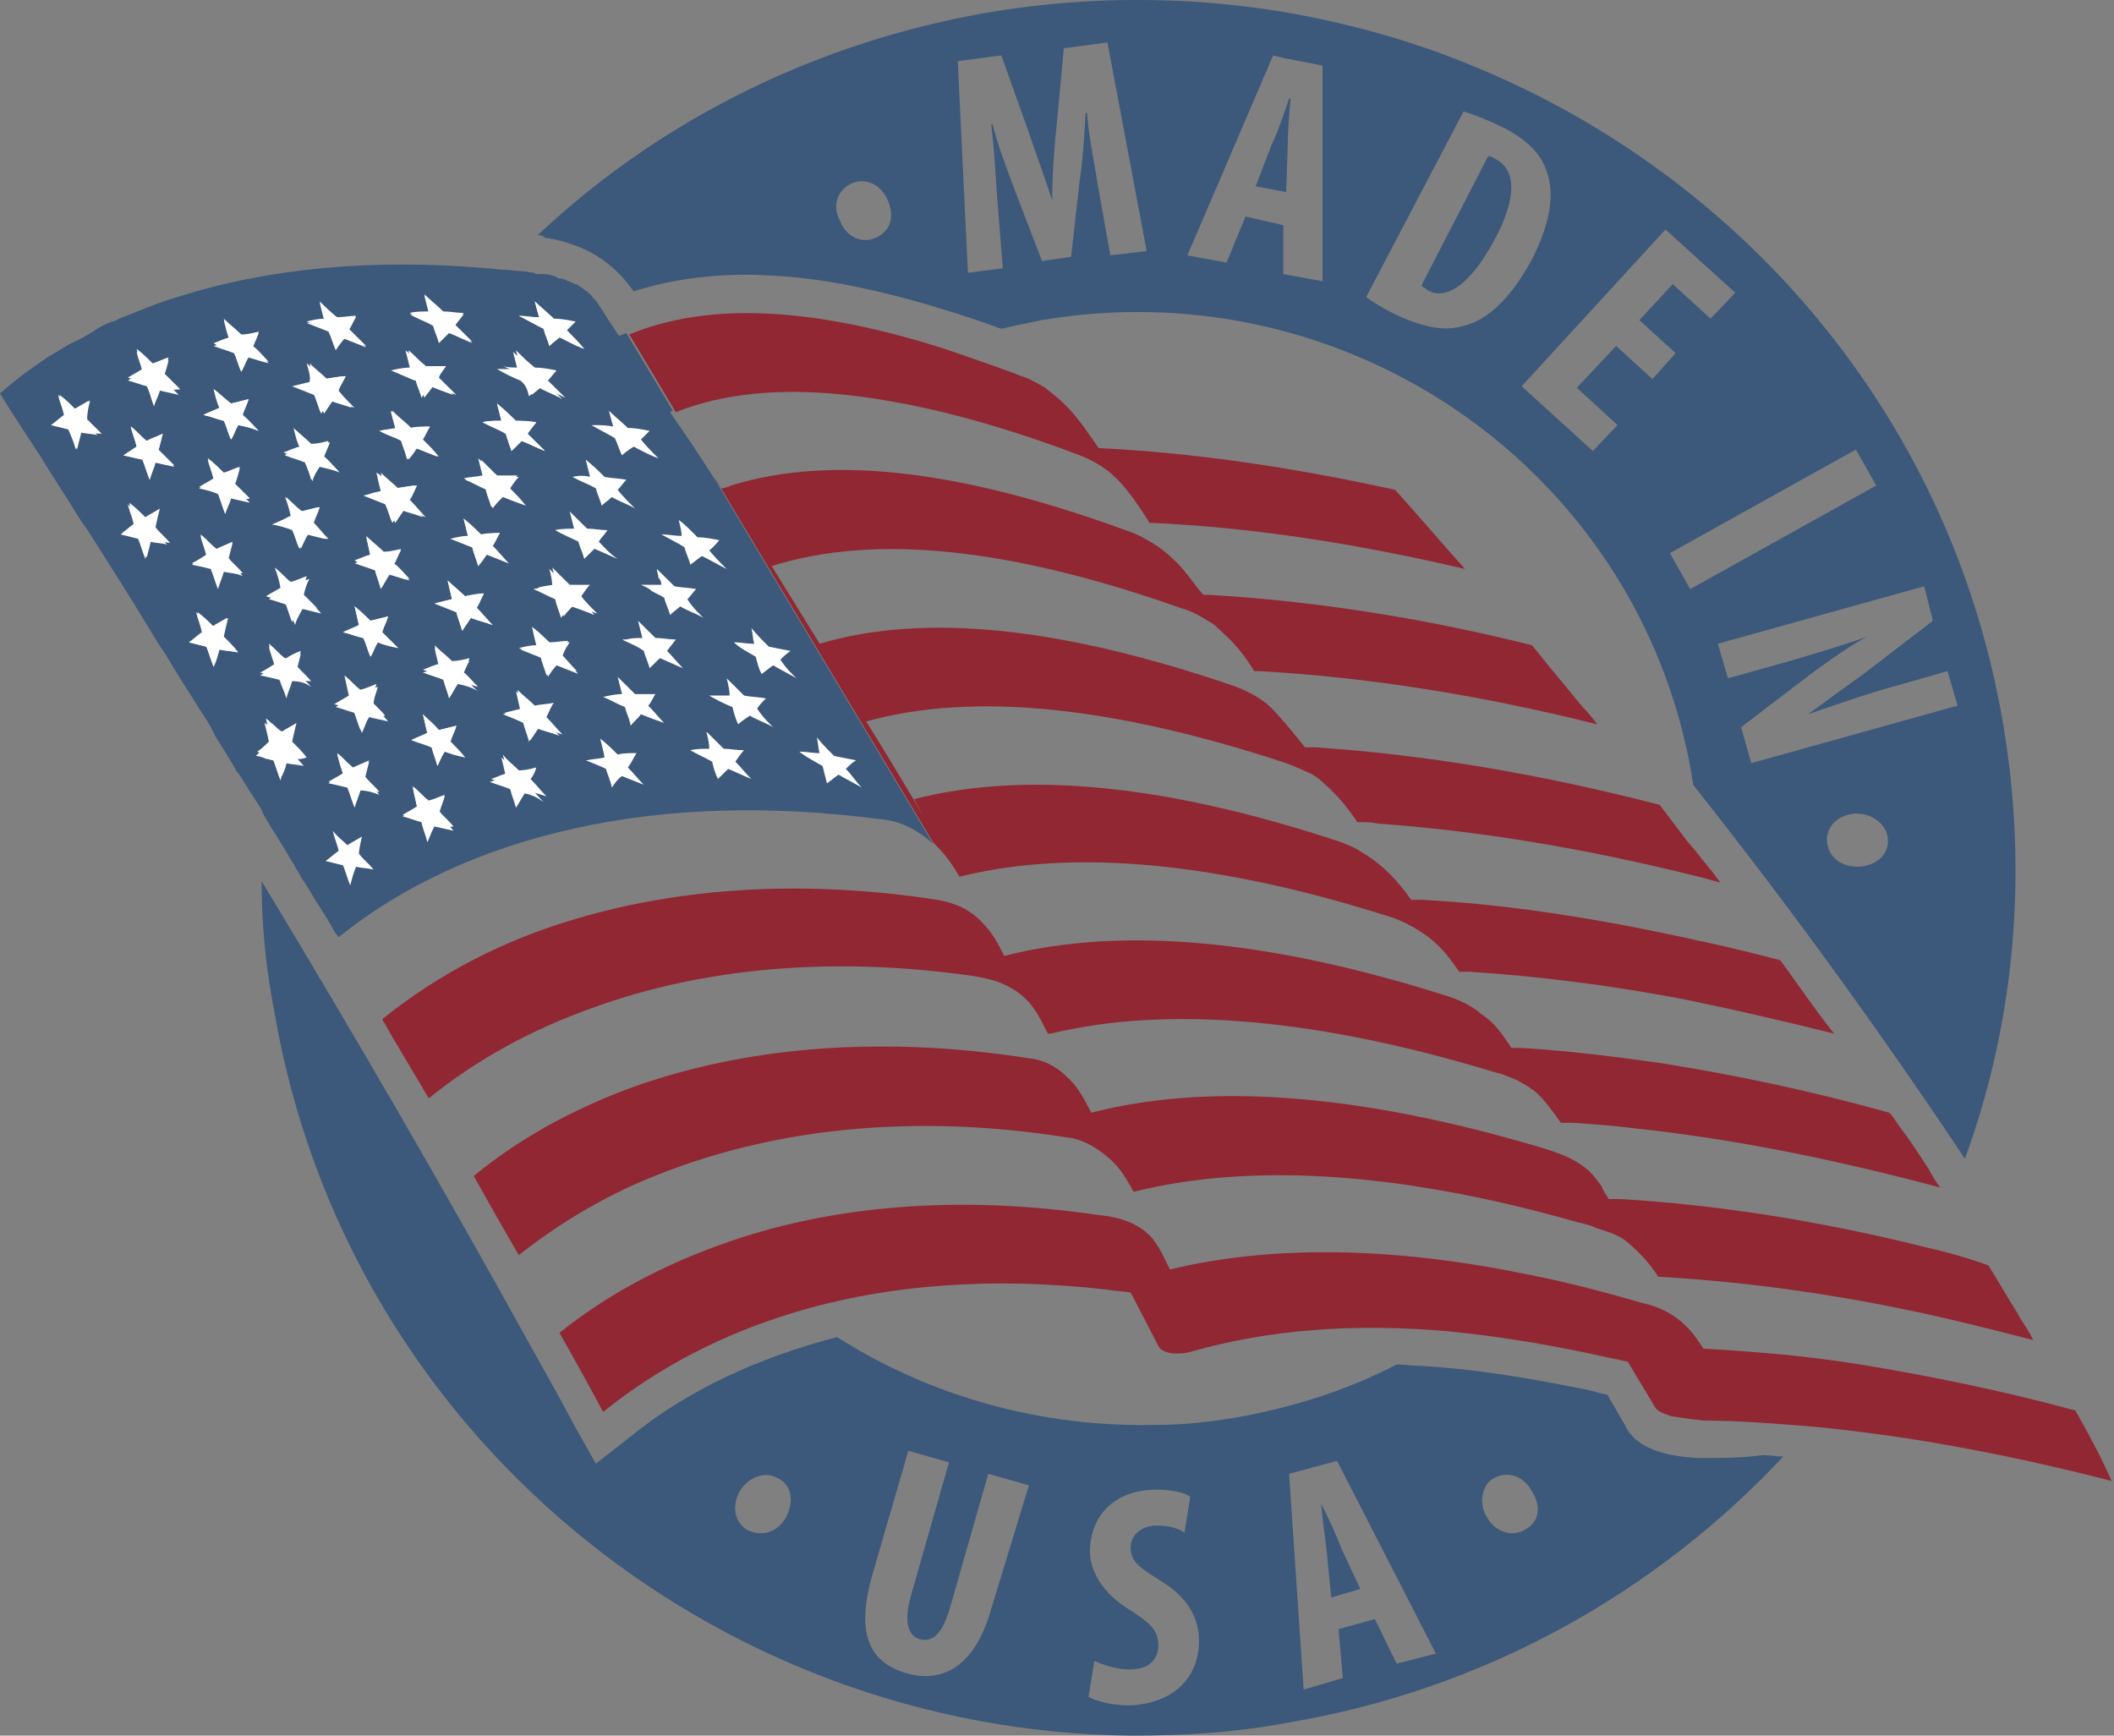 <svg viewBox="0 0 609 500" xmlns="http://www.w3.org/2000/svg" fill-rule="evenodd" clip-rule="evenodd" stroke-linejoin="round" stroke-miterlimit="2"><rect x="0" y="0" width="609" height="500" fill="#808080" stroke="none"/><g fill-rule="nonzero"><path d="M597.866 406.342c-21.352-5.802-41.867-9.946-61.963-13.261-15.491-2.487-30.563-3.73-45.217-4.559-2.093-3.315-4.187-6.216-7.536-8.703-3.35-2.486-6.699-3.73-10.467-4.558-11.304-3.316-22.608-6.217-33.494-8.289-38.518-7.874-73.268-8.288-102.156-1.243-2.094-4.144-3.768-8.703-7.955-11.604s-8.792-3.729-12.979-4.144c-39.774-5.802-77.036-2.901-108.855 8.703-17.166 6.216-32.657 14.505-46.055 25.279 4.187 7.46 8.374 14.919 12.561 22.793 15.909-12.847 34.331-22.378 54.846-28.594 27.214-8.289 58.196-10.361 90.434-6.631 2.093.414 4.605.414 6.698.829l7.955 15.333c.838 2.072 5.024 2.901 9.63 1.658 21.771-6.216 46.473-8.289 74.105-5.802 12.56 1.243 25.958 3.315 39.774 6.216 3.768.829 7.536 1.658 11.723 2.487l7.955 13.261c.418.829 2.093 1.658 4.605 2.487 2.512.414 5.862.828 9.211 1.243 10.048 0 20.096.829 30.563 1.657 27.214 2.487 56.521 7.874 87.084 15.748-2.93-6.63-6.698-13.675-10.467-20.306z" fill="#902732"/><path d="M555.58 359.513c-31.4-7.874-61.126-12.433-88.758-14.09h-3.35c-.837-1.244-1.675-2.487-2.093-3.73-1.675-2.072-2.931-4.144-5.443-5.802-3.349-2.486-7.117-3.73-10.886-4.973-51.078-15.333-95.457-19.478-130.626-10.36-2.093-3.73-3.768-7.46-7.117-10.361-3.35-3.315-7.118-4.973-11.304-5.387-42.705-6.631-82.898-3.316-116.811 9.531-15.909 6.217-30.144 14.091-42.704 24.451 4.186 7.459 8.373 14.919 12.979 22.793 12.56-9.946 26.795-18.234 42.286-24.036 33.494-12.847 72.849-16.577 115.135-9.946 4.187.414 7.536 2.072 11.304 4.973 4.187 3.315 5.862 6.216 8.374 10.775 34.75-8.703 78.292-5.388 127.695 8.702 1.675.415 3.768.829 5.443 1.658 3.768 1.243 7.118 2.072 10.048 4.973 2.931 2.486 5.862 5.802 7.955 9.117 21.771 1.243 45.217 4.144 69.5 9.117 12.56 2.487 25.539 5.802 38.518 9.117 0-.414-.419-.414-.419-.828-1.256-2.487-2.93-4.559-4.186-7.045-2.931-4.559-5.443-9.118-8.374-13.676a156.6 156.6 0 00-17.166-4.973z" fill="#902732"/><path d="M430.816 68.592c5.861-11.189 6.28-19.477 0-22.793-.838-.414-1.256-.828-2.094-.828l-19.259 37.297c.419.415 1.256.829 1.675 1.243 4.605 2.901 11.723 0 19.678-14.919zM380.575 433.279c.418 4.144 1.256 10.36 1.674 14.09l1.256 12.847 8.374-2.486-5.443-11.604c-1.256-3.315-3.768-9.117-5.861-12.847zM370.945 42.484c0-3.73.419-9.946.838-14.09h-.419c-1.256 3.73-3.35 9.946-5.024 13.261l-4.606 12.018 8.792 1.658.419-12.847z" fill="#3c587a"/><path d="M491.523 420.018h-2.512c-7.536-.415-17.584-2.072-20.933-9.532l-5.025-8.703c-2.512-.414-4.605-1.243-7.117-1.657-16.328-3.316-31.819-5.802-46.473-6.631-2.512 0-5.024-.414-7.117-.414-14.235 7.459-30.145 12.432-46.473 15.333-7.536 1.243-15.072 2.072-22.608 2.072-33.494.829-65.314-8.288-92.109-25.279-22.608 5.801-43.123 15.333-59.451 28.594l-10.049 7.874-6.28-11.189c-4.187-7.874-8.373-15.333-12.56-22.793-24.702-44.757-50.66-89.514-77.455-133.856 0 12.846 1.256 25.279 3.768 38.126C100.063 412.973 205.988 498.757 325.728 500c15.073 0 30.145-.829 45.217-3.73 56.94-9.531 106.343-37.712 142.768-76.667-2.093 0-4.187-.414-5.861-.414-5.862.829-11.305.829-16.329.829zm-265.02 16.991c-2.512 4.558-7.118 5.802-11.305 3.729-3.349-2.072-4.605-6.63-2.093-11.189 2.512-4.144 7.536-5.802 10.886-3.73 3.768 1.658 5.024 6.217 2.512 11.19zm59.033 26.522c-4.187 14.919-12.561 21.55-23.865 18.649-12.56-3.315-14.653-13.261-10.467-28.18l10.467-36.054 11.723 3.315-10.885 38.126c-2.512 8.703-.419 12.018 2.512 12.847 3.349.829 6.28-.829 8.792-9.531l10.885-38.127 11.723 3.316-10.885 35.639zm39.774 27.766c-5.024 0-9.63-1.243-11.723-2.486l1.675-10.361c2.512 1.244 6.698 2.487 10.048 2.487 5.861 0 8.373-2.901 8.373-7.045 0-4.559-2.931-6.631-7.955-9.946-8.373-4.973-11.722-11.604-11.722-16.991 0-9.946 6.698-17.82 19.259-17.82 4.186 0 7.954.829 9.629 2.072l-1.675 10.36c-1.674-1.243-4.186-2.072-7.954-2.072-5.025 0-7.537 3.316-7.537 6.216 0 3.73 1.675 5.388 8.374 9.532 8.373 4.973 11.304 11.189 11.304 17.406 0 11.189-7.955 18.234-20.096 18.648zm77.036-12.018l-6.28-12.847-10.467 2.901 1.256 14.09-11.304 3.316-4.187-62.163 13.816-3.73 28.47 55.532-11.304 2.901zm36.843-38.541c-3.349 2.073-8.373.829-10.885-3.729-2.513-4.144-1.257-9.532 2.093-11.19 3.768-2.072 8.373-.828 10.885 3.73 2.931 4.559 2.094 9.117-2.093 11.189z" fill="#3c587a"/><path d="M280.512 281.188c4.605.829 8.373 1.658 12.56 4.559 4.605 3.315 6.28 7.045 8.792 12.018h.837c34.332-8.289 77.874-4.144 128.115 11.189 2.093.414 3.768 1.243 5.861 2.072 1.675.829 3.768 2.072 5.443 3.315 2.93 2.487 5.443 6.217 7.536 9.118h3.349c6.28.414 12.142.828 18.422 1.657 27.214 2.901 56.521 8.703 87.503 16.991-1.256-1.657-2.512-3.729-3.35-5.387-2.512-3.73-5.024-7.874-7.954-11.604-1.256-1.657-2.094-3.315-3.35-4.558-22.19-6.217-43.961-10.775-64.476-14.091-14.235-2.072-28.051-3.729-41.03-4.558h-3.349c-2.512-3.73-4.605-7.045-8.374-9.532-3.349-2.901-7.117-4.558-11.304-5.802-49.822-15.747-92.527-19.892-126.439-11.189-1.675-3.315-3.35-6.63-6.28-9.531-3.768-4.144-8.374-5.802-12.979-6.631-37.681-5.802-72.85-3.73-103.831 5.387-21.353 6.217-40.193 16.163-56.103 29.01 1.256 2.072 2.094 3.729 3.35 5.801 3.349 5.802 6.698 11.19 10.048 16.991 13.816-11.189 29.726-19.892 47.31-26.108 31.819-11.603 69.5-14.919 109.693-9.117z" fill="#902732"/><path d="M157.84 68.592c11.304 2.072 18.84 7.045 24.702 15.334 11.723-3.73 25.12-5.388 39.355-4.559 17.585.829 37.262 5.388 59.452 12.847 2.512.829 4.605 1.658 7.117 2.487 3.768-.829 7.537-1.658 11.723-2.487 88.34-14.919 172.075 43.514 187.148 130.956 0 .829.418 2.072.418 2.901 28.889 36.468 54.847 72.523 78.292 107.748 14.235-38.955 18.422-82.054 10.886-125.983-15.072-87.442-74.524-156.649-151.979-188.559-16.747-7.045-34.331-12.018-52.334-15.334a258.233 258.233 0 00-87.503-.414c-50.66 8.703-95.458 31.496-130.208 64.235.419 0 1.256 0 1.675.414.419.414.837.414 1.256.414zm377.644 181.1c-5.443 0-8.792-2.9-9.211-7.459 0-4.144 2.931-7.46 8.374-7.874 5.024 0 8.792 3.315 9.211 7.045.418 4.559-2.931 7.874-8.374 8.288zm21.352-70.865l-20.515 15.748c-4.186 2.901-10.885 7.874-15.491 11.189 6.281-2.072 16.329-5.802 27.214-8.702l12.979-3.73 2.931 9.946-59.452 16.576-2.931-10.36 20.097-15.333c4.605-3.316 11.304-8.289 16.328-10.775-5.861 2.072-15.072 4.973-26.795 8.288l-13.398 3.73-2.93-9.946 59.451-16.577 2.512 9.946zm-22.189-49.315l5.861 10.36-53.59 29.838-5.862-10.36 53.591-29.838zm-34.75-45.172l-7.118 7.46-10.885-9.946-9.63 10.36 10.467 9.532-6.699 7.459-10.467-9.531-11.304 12.018 11.723 10.775-7.117 7.459-20.515-18.649L479.8 66.106l20.097 18.234zm-78.292-52.216c2.93.829 7.117 2.486 11.304 4.558 6.699 3.316 10.885 7.46 12.56 12.433 2.512 6.63 1.256 14.919-4.187 25.694-5.861 10.774-12.56 17.405-19.677 19.063-5.443 1.657-11.723.414-19.678-3.316-3.349-1.657-6.699-3.729-8.373-4.973l28.051-53.459zm-54.847-16.162l3.35.828 10.885 2.072v62.163l-11.304-2.072v-14.09l-10.885-2.487-5.443 13.261-11.304-2.072 24.701-57.603zm-78.292 0l7.537 21.135c2.512 7.459 5.024 14.09 7.117 20.721 0-6.631.419-13.676 1.256-21.55l2.093-22.379 12.561-1.657 11.304 60.09-10.467 1.243-3.768-21.135c-.837-5.802-2.512-13.261-2.931-19.892h-.419c-.418 6.631-.837 14.09-1.674 19.063l-2.512 22.379-8.374 1.243-7.955-20.721c-1.674-4.558-4.605-12.018-6.28-18.649h-.418c.837 6.631 1.256 14.091 1.674 20.307l1.675 21.135-9.629 1.243h-.419l-2.931-60.919 12.56-1.657zm-43.123 36.883c3.768-1.658 8.373 0 10.467 4.973 2.093 4.973.418 9.117-3.768 10.774-3.768 1.658-8.374-.414-10.048-4.973-2.512-4.558-.419-9.117 3.349-10.774z" fill="#3c587a"/><path d="M512.876 276.629c-7.955-2.072-16.329-4.144-24.283-5.801-28.052-6.217-54.428-10.361-79.13-11.604h-2.931c-3.768-5.387-8.373-10.36-14.234-13.676-1.675-1.243-3.769-2.072-5.862-2.901-49.822-16.576-90.852-20.72-123.09-12.432.837 1.658 1.675 2.901 2.512 4.558-5.443-9.117-10.886-18.234-16.328-26.937 31.4-8.702 72.012-4.144 120.996 12.018 2.094.829 4.187 1.658 5.862 2.487 2.093.829 3.768 2.072 5.443 3.73 3.768 3.315 6.698 7.045 9.211 10.775h.837c1.675 0 3.349 0 5.024.414 28.888 2.072 59.452 7.045 92.527 15.333 2.093.415 4.187 1.244 6.28 1.658-1.256-1.243-2.093-2.901-3.349-4.144-.838-1.243-2.094-2.487-2.931-3.73-1.256-1.658-2.512-2.901-3.768-4.558l-7.536-9.946c-35.169-9.118-68.244-14.505-99.226-16.577h-2.931c-.418-.415-7.536-9.532-10.467-12.018-.837-.829-2.093-1.658-3.349-2.487-2.093-1.243-4.605-2.486-7.117-3.315-48.567-16.577-88.341-21.135-118.904-12.018l-13.816-22.379c30.144-9.531 69.5-4.973 117.647 12.018 2.931.829 5.443 2.073 7.955 3.73 1.675.829 2.931 2.072 4.187 3.316 3.768 3.315 6.699 7.045 9.211 11.189h1.256c30.144 1.657 62.801 6.63 97.551 15.333-1.256-1.657-2.512-3.315-4.187-4.973-2.512-2.901-5.024-6.216-7.536-9.117-2.512-2.901-4.606-5.802-7.118-8.703-33.075-8.288-64.475-12.847-92.945-14.504h-1.675c-2.931-3.316-5.443-7.46-8.792-10.361-1.675-1.657-3.768-3.315-5.862-4.558-2.093-1.244-4.186-2.487-6.698-3.316-47.31-17.405-85.41-22.378-114.717-13.261-.837.414-2.093.829-2.931.829-.418-.829-1.256-1.658-1.674-2.901l62.801 104.847c2.512 2.487 5.024 5.388 7.117 9.118.419.414.419.828.419.828 33.075-8.288 74.942-4.144 124.346 11.604 3.768 1.243 7.536 3.315 10.886 5.802 3.768 2.901 6.28 6.216 8.792 9.946h2.93c19.259 1.243 39.774 3.73 61.546 7.874 14.234 2.901 28.469 6.216 43.542 9.946-5.024-6.217-10.049-13.676-15.491-21.136z" fill="#902732"/><path d="M243.668 113.764c19.678 2.072 42.286 7.874 67.407 17.405 3.349 1.244 7.536 3.73 9.629 5.802 3.35 2.901 7.118 8.288 10.467 13.676h.837c28.052 1.243 58.196 5.802 90.015 13.261-6.698-7.459-13.397-15.333-20.096-22.793-30.144-6.63-59.033-10.775-85.409-12.018-2.931-4.144-5.862-8.703-9.63-12.432-2.093-2.072-3.768-3.316-5.861-4.973-2.094-1.244-4.187-2.487-6.699-3.316-7.536-2.901-15.072-5.387-22.19-7.874-37.681-12.018-67.825-13.675-90.852-4.144l13.397 22.379c13.398-5.388 30.145-7.045 48.985-4.973z" fill="#902732"/><path d="M193.009 118.737c.418 0 .418-.415.837-.415l-13.398-22.378c-.837.414-1.256.414-2.093.829-1.256-1.658-2.093-3.316-3.349-4.973-.419-.829-.838-1.244-1.256-2.072-.419-.415-.419-.829-.838-1.244-.418-.414-.418-.828-.837-1.243-.419-.829-1.256-1.243-1.675-2.072l-.837-.829c-.419-.414-1.256-.829-1.675-1.243-.418-.414-.837-.414-1.256-.829-.418-.414-.837-.414-.837-.414-.419 0-.837-.415-.837-.415-.419 0-.838-.414-1.256-.414-.838-.415-1.675-.829-2.513-.829-.418 0-.418 0-.837-.414-1.256-.415-2.512-.829-3.768-.829h-1.256c-.419 0-1.256 0-1.675-.415-1.256 0-2.093-.414-3.349-.414-1.675 0-3.349-.414-5.024-.414-1.675 0-3.35-.415-5.024-.415-33.075-2.901-63.22 0-89.178 8.288-5.861 1.658-11.304 4.145-16.747 6.217-.837.414-1.256.829-2.093.829-2.093.828-3.768 1.657-5.443 2.9-2.093 1.244-4.187 2.487-6.28 3.316l-6.28 3.73C9.211 105.89 4.187 109.62 0 113.349c3.768 6.217 7.955 12.433 11.723 18.235 3.768 6.216 7.955 12.432 11.723 18.648.418.415.837 1.244 1.256 1.658 7.117 11.189 14.235 22.379 20.933 33.568.419.414.419.829.838 1.243 1.256 1.658 2.093 3.315 3.349 5.388 2.512 4.144 5.024 7.873 7.536 12.018 1.675 2.486 3.35 4.973 4.606 7.874 2.093 3.315 4.186 6.63 6.28 10.36l.419.414c1.674 2.487 3.349 5.388 5.024 7.874.837 1.244 1.674 2.487 2.093 3.73 2.512 4.559 5.443 8.703 7.955 13.261.418.415.418.829.837 1.244 0 0 .419.414.419.828.418.829.837 1.244 1.256 2.073.419.828.837 1.657 1.256 2.072 1.675 2.486 2.931 4.973 4.605 7.459.838 1.243 1.256 2.072 2.094 3.315.418.829 1.256 2.072 1.674 2.901 0 .415.419.415.419.829.419.415.837 1.243 1.256 1.658 18.422-14.919 41.867-25.694 68.663-31.496 26.376-5.802 56.102-6.63 87.502-2.486 5.443.414 10.467 2.901 15.073 7.045l-62.801-104.848c-4.187-6.63-8.374-12.847-12.979-19.477z" fill="#3c587a"/><path d="M23.446 124.539l-1.256 4.973c-.838-2.072-1.675-3.73-2.094-5.802l-5.024-1.243c1.256-.829 2.512-2.073 3.768-2.901-.418-2.072-1.256-3.73-1.674-5.802 1.674 1.243 2.93 2.486 4.605 4.144 1.256-.829 2.512-1.658 4.187-2.487-.419 1.658-.838 3.316-.838 5.388l4.187 4.144c-2.093 0-3.768-.414-5.861-.414z" fill="#fff"/><path d="M190.915 165.151l3.768 3.73c2.094.415 4.187.415 6.281.829-.838.829-1.675 2.072-2.513 2.901 1.675 1.658 3.35 3.315 4.606 5.387-2.093-1.243-4.606-2.072-6.699-3.315-.837.829-2.093 1.658-2.931 2.487-.418-1.658-1.256-3.316-1.674-4.973-1.256-.829-2.512-1.244-3.768-2.073-.838-.414-2.094-.828-2.931-1.657h5.861c0-.829-.418-1.658-.418-2.487 0-.829-.419-1.657-.419-2.486 0 .829.419 1.243.837 1.657zM176.262 122.881c-.419-1.658-.838-3.315-1.256-4.559 1.674 1.658 3.768 3.316 5.442 4.973 2.094.415 4.187.829 6.281.829l-2.512 2.487c1.674 1.657 3.349 3.315 5.024 5.387-2.512-1.243-4.606-2.486-7.118-3.315-1.256.829-2.093 1.657-3.349 2.486-.419-1.657-1.256-3.315-1.675-4.973-2.512-1.243-4.605-2.486-6.699-3.729 2.094 0 4.187 0 5.862.414zM174.587 137.386c2.093 0 4.187.414 6.28.828-.837.829-1.675 2.072-2.512 2.901 1.675 1.658 3.35 3.316 5.024 5.388-2.093-1.244-4.605-2.072-6.699-3.316-.837.829-2.093 1.658-2.93 2.487-.419-1.658-1.256-3.315-1.675-4.973-2.093-1.243-4.605-2.487-6.699-3.315h5.862l-1.256-4.973c1.256 1.657 2.93 3.315 4.605 4.973z" fill="#3c587a"/><path d="M158.259 163.908l5.024 4.973h5.861c-.837 1.243-1.674 2.487-2.512 3.316 1.675 1.657 3.35 3.315 4.606 4.973-2.094-.829-4.187-1.658-6.699-2.487-.837 1.243-2.093 2.072-2.931 3.315-.419-1.657-1.256-3.315-1.675-5.387-2.093-.829-4.186-2.072-6.28-2.901 1.675-.414 3.768-.414 5.443-.829 0-1.657-.419-3.315-.837-4.973z" fill="#fff"/><path d="M170.4 158.106l-2.93 2.901c-.419-1.657-1.256-3.315-1.675-4.973-2.093-1.243-4.187-2.072-6.699-3.315 1.675 0 3.768-.414 5.443-.414l-1.256-4.973 5.024 4.973c2.093 0 3.768 0 5.861.414-.837 1.243-1.674 2.072-2.512 3.315 1.675 1.658 3.35 3.316 4.606 4.973-1.256-.829-3.35-1.657-5.862-2.901z" fill="#3c587a"/><path d="M155.328 91.385c-.419-1.657-.837-2.901-1.256-4.558 1.675 1.657 3.768 3.315 5.443 4.973 2.093.414 4.187.829 6.28.829l-2.512 2.486c1.675 1.658 3.349 3.315 5.024 5.387-2.512-1.243-4.605-2.486-7.118-3.315-1.256.829-2.093 1.658-2.93 2.487-.419-1.658-1.256-3.316-1.675-4.973-2.512-1.244-4.605-2.487-7.117-3.73 2.093.414 3.768.414 5.861.414zM149.885 105.89l-1.256-4.973c1.675 1.658 3.35 3.315 5.443 4.973 2.093 0 4.187.414 6.28.829-.837.829-1.675 2.072-2.512 2.901l5.024 4.973c-2.512-1.244-4.605-2.072-6.699-3.316-.837.829-2.093 1.658-2.93 2.487-.419-1.658-1.256-3.316-1.675-4.973-2.093-1.243-4.605-2.487-6.699-3.316 1.256.415 2.931.415 5.024.415zM144.443 121.223l-1.256-4.973c1.674 1.658 3.349 3.316 5.442 4.973 2.094 0 3.768 0 5.862.415-.838.829-1.675 2.072-2.512 3.315l5.024 4.973c-2.094-.829-4.606-2.072-6.699-2.901l-2.931 2.901c-.418-1.658-1.256-3.315-1.674-4.973-2.094-1.243-4.606-2.072-6.699-3.315 1.674-.415 3.349-.415 5.443-.415zM143.187 136.971h5.861c-.837 1.243-1.675 2.072-2.512 3.315 1.675 1.658 3.349 3.316 4.605 4.973-2.093-.828-4.186-1.657-6.698-2.486-.838 1.243-1.675 2.072-2.931 3.315-.419-1.657-1.256-3.315-1.675-5.387-2.093-.829-4.187-2.072-6.28-2.901 1.675-.414 3.349-.414 5.443-.829l-1.256-4.973c2.093 2.072 3.768 3.73 5.443 4.973zM128.952 167.224c1.674 1.657 3.349 2.9 5.024 4.558 1.674-.414 3.768-.414 5.442-.829-.837 1.244-1.256 2.487-2.093 4.144 1.675 1.658 2.931 3.316 4.605 4.973-2.093-.828-4.186-1.243-6.28-2.072l-2.512 3.73c-.418-1.658-1.256-3.73-1.674-5.387l-6.28-2.487 5.024-1.243c-.419-1.658-.838-3.315-1.256-5.387zM140.256 159.764c-.838 1.243-1.675 2.487-2.512 3.315-.419-1.657-1.256-3.315-1.675-5.387l-6.28-2.487c1.675-.414 3.349-.828 5.024-.828l-1.256-4.973c1.675 1.657 3.349 3.315 5.024 4.558 1.675 0 3.768-.414 5.443-.414-.837 1.243-1.256 2.486-2.094 3.73 1.675 1.657 2.931 3.315 4.606 4.973l-6.28-2.487zM122.253 85.169c1.675 1.658 3.768 3.315 5.443 4.973 2.093 0 3.768 0 5.861.414-.837 1.244-1.675 2.073-2.512 3.316l5.024 4.973c-2.093-.829-4.605-2.072-6.699-2.901l-2.93 2.901c-.419-1.658-1.256-3.316-1.675-4.973-2.094-1.243-4.606-2.072-6.699-3.316 1.675 0 3.768-.414 5.443-.414l-1.256-4.973zM118.903 105.89l-1.256-4.973c1.675 1.243 2.931 2.901 4.606 4.144l.418.414h5.862c-.837 1.244-1.675 2.073-2.093 3.316l5.024 4.973c-2.094-.829-4.187-1.658-6.699-2.487-.837 1.244-1.675 2.072-2.512 3.316-.419-1.658-1.256-3.316-1.675-4.973-.419 0-.419 0-.837-.415-2.094-.829-3.768-1.657-5.862-2.486 1.256-.415 2.931-.415 5.024-.829zM109.693 124.124c1.674-.414 2.93-.414 4.605-.829-.419-1.657-.837-3.315-1.256-4.558v-.415l.419.415c1.674 1.657 3.349 2.901 5.024 4.558 1.674 0 3.768-.414 5.443-.414-.838 1.243-1.257 2.486-2.094 3.73 1.675 1.657 3.35 3.315 4.606 4.973l-6.281-2.487c-.837 1.243-1.674 2.487-2.512 3.316-.418-1.658-1.256-3.316-1.674-5.388-2.512-1.243-4.606-1.658-6.28-2.901h-.419.419zM113.879 140.701c1.675-.415 3.768-.415 5.443-.829-.837 1.243-1.256 2.487-2.093 4.144 1.674 1.658 2.93 3.316 4.605 4.973-2.093-.829-4.187-1.243-6.28-2.072l-2.512 3.73c-.837-1.658-1.256-3.73-2.093-5.388l-6.28-2.486 5.024-1.243c-.419-1.658-.838-3.316-1.256-5.388 2.093 1.244 3.768 2.901 5.442 4.559zM105.506 154.791c1.675 1.658 3.349 2.901 5.024 4.559 1.675-.415 3.349-.829 5.024-.829-.837 1.243-1.256 2.901-2.093 4.144 1.674 1.658 2.93 3.315 4.605 4.559-2.093-.415-4.187-1.244-5.861-1.658-.838 1.243-1.675 2.901-2.512 4.144-.419-1.658-1.256-3.73-1.675-5.387-2.093-.829-3.768-1.244-5.862-2.072 1.675-.415 3.35-1.244 4.606-1.658-.419-2.072-.837-4.144-1.256-5.802zM92.108 86.827c1.675 1.657 3.35 3.315 5.024 4.558 1.675 0 3.768-.414 5.443-.414-.837 1.243-1.256 2.486-2.093 3.73l5.024 4.973-6.28-2.487c-.838 1.243-1.675 2.487-2.512 3.315-.838-1.657-1.256-3.315-2.094-5.387l-6.28-2.486c1.675-.415 3.35-.829 5.024-.829l-1.256-4.973zM88.34 104.647c1.675 1.657 3.35 2.901 5.024 4.558 1.675-.414 3.768-.414 5.443-.829-.837 1.244-1.256 2.487-2.093 4.145 1.674 1.657 3.349 3.315 4.605 4.973-2.093-.829-4.187-1.244-6.28-2.073l-2.512 3.73c-.837-1.657-1.256-3.73-2.093-5.387l-6.281-2.487 5.025-1.243c.418-1.658-.419-3.73-.838-5.387zM86.666 129.097c-.419-1.657-.838-3.73-1.675-5.387 1.675 1.657 3.349 2.901 5.024 4.558 1.675-.414 3.349-.828 5.024-.828-.419 1.243-1.256 2.9-1.675 4.144 1.675 1.657 2.931 3.315 4.606 4.558-2.094-.829-4.187-1.243-5.862-1.657-.837 1.243-1.674 2.486-2.093 4.144-.837-1.658-1.256-3.73-2.093-5.388-2.094-.828-3.769-1.243-5.862-2.072 1.256-1.243 2.931-1.657 4.606-2.072zM83.735 148.575c-.419-1.658-.838-3.73-1.675-5.388 1.675 1.244 3.349 2.901 4.606 4.145l5.024-1.244c-.419 1.658-1.256 2.901-1.675 4.559 1.256 1.243 2.512 2.901 3.768 4.144l.419.414h-.838l-5.024-1.243c-.837 1.243-1.256 2.901-2.093 4.144-.838-1.657-1.256-3.729-2.094-5.387-2.093-.829-3.768-1.243-5.861-1.658 2.512-.829 3.768-1.657 5.443-2.486zM64.476 92.214c1.674 1.658 3.349 2.901 5.024 4.559 1.675-.415 3.349-.829 5.024-.829-.419 1.243-1.256 2.901-1.675 4.144 1.675 1.658 2.931 3.315 4.606 4.559-2.094-.415-4.187-1.244-5.862-1.658-.837 1.243-1.256 2.901-2.093 4.144-.837-1.658-1.256-3.73-2.093-5.387-2.094-.829-3.769-1.244-5.862-2.072 1.675-.415 2.931-1.244 4.605-1.658-.837-2.072-1.256-4.144-1.674-5.802zM43.542 155.62l-1.256 4.973c-.837-2.072-1.256-3.73-2.093-5.802l-5.024-1.243c1.256-.829 2.512-2.072 3.768-2.901-.419-2.072-1.256-3.73-1.675-5.802 1.675 1.243 2.931 2.487 4.605 4.144 1.256-.829 2.931-1.657 4.187-2.486-.419 1.657-.837 3.315-1.256 5.387 1.256 1.658 2.931 2.901 4.187 4.559-1.675-.415-3.768-.415-5.443-.829zM44.798 133.241c-.419 1.658-1.256 3.316-1.675 4.973-.837-2.072-1.256-3.729-2.093-5.801-1.675-.415-3.349-.829-5.443-1.244l3.768-2.486c-.418-2.072-1.256-3.73-1.674-5.802 1.674 1.243 2.93 2.901 4.605 4.144 1.256-.829 2.931-1.243 4.605-2.072l-1.256 4.973 4.606 4.559c-2.093-.415-3.768-.829-5.443-1.244zM46.054 111.692c-.419 1.657-1.256 2.901-1.675 4.558-.837-2.072-1.256-3.729-2.093-5.802-1.675-.414-3.768-1.243-5.443-1.657 1.256-.829 2.931-1.658 4.187-2.487-.419-2.072-1.256-3.729-1.675-5.802 1.675 1.244 3.35 2.901 4.606 4.145 1.674-.415 2.93-1.244 4.605-1.658-.418 1.658-.837 3.315-1.256 4.559l4.606 4.558c-2.094.415-3.768 0-5.862-.414zM63.22 187.116c-.419 1.657-.838 3.315-1.675 4.973-.837-2.073-1.256-3.73-2.093-5.802l-5.024-1.244c1.256-.828 2.512-2.072 3.768-2.9-.419-1.658-.838-3.73-1.256-5.802 1.674 1.243 2.93 2.486 4.605 4.144 1.256-.829 2.931-1.658 4.187-2.487-.419 1.658-.838 3.316-1.256 5.388 1.256 1.243 2.931 2.901 4.187 4.558-1.675-.414-3.35-.414-5.443-.828zM64.476 164.737c-.419 1.658-1.256 3.315-1.675 4.973-.837-2.072-1.256-3.73-2.093-5.802-1.675-.414-3.35-.829-5.443-1.243 1.256-.829 2.512-1.658 4.187-2.487-.419-2.072-1.256-3.729-1.675-5.801 1.675 1.243 2.931 2.901 4.605 4.144 1.675-.829 2.931-1.243 4.606-2.072l-1.256 4.973c1.256 1.657 2.931 2.901 4.187 4.558-1.675-.829-3.35-.829-5.443-1.243zM66.569 143.187c-.419 1.658-1.256 2.901-1.675 4.559-.837-2.072-1.256-3.73-2.093-5.802-1.675-.414-3.768-1.243-5.443-1.658 1.256-.828 2.931-1.657 4.187-2.486-.419-2.072-1.256-3.73-1.675-5.802 1.675 1.243 3.35 2.901 4.606 4.144 1.674-.414 2.931-1.243 4.605-1.657-.418 1.657-.837 3.315-1.674 4.558l4.605 4.559c-1.675.414-3.768 0-5.443-.415zM68.663 122.467c-.838 1.243-1.256 2.9-2.094 4.144-.837-1.658-1.256-3.73-2.093-5.388-2.094-.829-3.768-1.243-5.862-1.657 1.256-.829 2.931-1.244 4.606-2.072-.419-1.658-1.256-3.73-1.675-5.388 1.675 1.243 3.349 2.901 5.024 4.144l5.024-1.243c-.418 1.658-1.256 2.901-1.674 4.559l4.605 4.558c-2.093-.829-3.768-1.243-5.861-1.657zM82.897 218.611c-.418 1.658-.837 3.316-1.674 4.973-.838-2.072-1.256-3.73-2.094-5.802-.837 0-1.256-.414-2.093-.414-.837-.414-2.093-.414-2.931-.829 1.256-.829 2.094-1.658 3.35-2.901 0 0 .418 0 .418-.414v-.829c-.418-1.658-.837-3.315-1.256-5.387.838.414 1.256 1.243 2.094 1.657.837.829 1.674 1.658 2.512 2.072 1.256-.829 2.93-1.657 4.186-2.486-.418 1.657-.837 3.315-1.256 5.387 1.256 1.243 2.931 2.901 4.187 4.559-2.093.829-3.768.414-5.443.414zM84.153 196.233c-.418 1.657-1.256 3.315-1.674 4.973-.419-1.658-1.256-3.316-1.675-4.559 0-.414-.419-.829-.419-.829-1.674-.414-3.349-.829-5.442-1.243 1.256-.829 2.512-1.658 4.186-2.486-.418-2.073-1.256-3.73-1.674-5.802 1.674 1.243 2.93 2.901 4.605 4.144h.419c1.256-.829 2.93-1.243 4.187-2.072l-1.257 4.973c1.257 1.657 2.931 2.901 4.187 4.558-1.674-1.243-3.349-1.657-5.443-1.657zM86.666 174.683h-.419c-.838 1.658-1.256 2.901-2.094 4.559-.837-2.072-1.256-3.73-2.093-5.802-1.675-.415-3.768-1.243-5.443-1.658 1.256-.829 2.931-1.658 4.187-2.486-.419-2.072-.837-3.73-1.675-5.802 1.675 1.243 2.931 2.901 4.606 4.144 1.674-.414 3.349-1.243 4.605-1.658-.418 1.658-.837 3.316-1.674 4.559 0 0 0 .414.418.414l4.187 4.144c-.837.415-2.931 0-4.605-.414z" fill="#fff"/><path d="M101.738 250.107c-.419 1.658-1.256 3.315-1.675 5.387-.837-2.072-1.256-3.729-2.093-5.802l-5.024-1.243c1.256-.829 2.512-2.072 3.768-2.901-.419-2.072-1.256-3.729-1.675-5.802 1.256 1.244 2.931 2.487 4.187 4.145 1.256-.829 2.93-1.658 4.186-2.487-.418 1.658-.837 3.315-1.256 5.388 1.256 1.657 2.931 2.9 4.187 4.558-.837-.829-2.931-1.243-4.605-1.243z" fill="#3c587a"/><path d="M103.831 227.728c-.419 1.658-1.256 3.316-1.675 4.973-.837-2.072-1.256-3.729-2.093-5.801-1.675-.415-3.349-.829-5.443-1.244 1.256-.829 2.512-1.657 4.187-2.486-.419-2.072-.837-3.73-1.675-5.802 1.675 1.243 2.931 2.901 4.606 4.144 1.674-.829 2.931-1.243 4.605-2.072l-1.256 4.973c1.256 1.658 2.931 2.901 4.187 4.559-2.093-.829-3.768-1.244-5.443-1.244zM105.925 205.764c-.838 1.658-1.256 2.901-2.094 4.559-.837-2.072-1.256-3.73-2.093-5.802-1.675-.414-3.768-1.243-5.443-1.658 1.256-.828 2.931-1.657 4.187-2.486-.419-2.072-.838-3.73-1.256-5.802 1.674 1.243 2.93 2.901 4.605 4.144 1.675-.414 3.35-1.243 4.606-1.657-.419 1.657-1.256 3.315-1.675 4.558 1.256 1.658 2.931 2.901 4.187 4.559-1.256.414-3.35 0-5.024-.415zM108.855 185.043c-.837 1.244-1.256 2.901-2.093 4.145-.837-1.658-1.256-3.73-2.093-5.388-2.094-.414-3.769-1.243-5.862-1.657 1.675-.829 2.931-1.244 4.605-2.073-.418-1.657-.837-3.729-1.256-5.387 1.675 1.243 3.35 2.901 4.606 4.144l5.024-1.243c-.419 1.658-1.256 2.901-1.675 4.559l4.606 4.558c-2.094-.414-4.187-.829-5.862-1.658zM125.184 237.674c-.838 1.658-1.256 2.901-2.094 4.559-.419-2.072-1.256-3.73-1.675-5.802-1.674-.414-3.768-1.243-5.442-1.658 1.256-.828 2.93-1.657 4.186-2.486-.418-2.072-.837-3.73-1.256-5.802 1.675 1.243 2.931 2.901 4.606 4.144 1.675-.414 3.349-1.243 4.605-1.657-.418 1.657-1.256 3.315-1.674 4.558 1.256 1.658 2.93 2.901 4.186 4.559-1.674.414-3.768 0-5.442-.415zM128.114 216.539c-.837 1.243-1.674 2.901-2.093 4.144-.419-1.657-1.256-3.729-1.675-5.387-2.093-.829-3.768-1.243-5.861-2.072 1.674-.829 2.93-1.243 4.605-2.072-.419-1.658-.837-3.73-1.256-5.388 1.675 1.658 3.35 2.901 4.606 4.559l5.024-1.243c-.419 1.657-1.256 2.901-1.675 4.558 1.256 1.658 2.931 3.316 4.187 4.559-2.094-.415-3.768-.829-5.862-1.658zM131.882 197.062c-.837 1.243-1.674 2.9-2.512 4.144-.418-1.658-1.256-3.73-1.674-5.388-2.094-.829-3.768-1.243-5.862-2.072 1.675-.414 3.35-1.243 4.606-1.657-.419-1.658-.838-3.73-1.256-5.388 1.674 1.658 3.349 2.901 5.024 4.559 1.674-.415 3.349-.829 5.024-.829-.838 1.243-1.256 2.901-2.094 4.144 1.675 1.658 2.931 3.315 4.606 4.559-2.094-1.244-3.768-1.658-5.862-2.072zM151.141 228.557c-.837 1.243-1.674 2.901-2.512 4.144-.418-1.657-1.256-3.729-1.674-5.387-2.094-.829-3.768-1.243-5.862-2.072 1.675-.415 3.35-1.243 4.606-1.658-.419-1.657-.838-3.73-1.256-5.387 1.674 1.657 3.349 2.901 4.605 4.558 1.675-.414 3.349-.828 5.024-.828-.837 1.243-1.256 2.9-2.093 4.144 1.674 1.657 2.93 3.315 4.605 4.973-1.675-1.244-3.349-2.072-5.443-2.487zM155.328 209.494l-2.512 3.73c-.419-1.658-1.256-3.73-1.675-5.388-2.093-.828-4.186-1.657-5.861-2.486l5.024-1.243c-.419-1.658-.837-3.316-1.256-5.388 1.675 1.658 3.349 2.901 5.024 4.559 1.675-.415 3.768-.415 5.443-.829-.838 1.243-1.256 2.486-2.094 4.144 1.675 1.658 2.931 3.315 4.606 4.973-2.512-.829-4.606-1.243-6.699-2.072zM159.933 191.26c-.837 1.243-1.674 2.486-2.512 3.315-.418-1.658-1.256-3.315-1.674-5.387l-6.28-2.487c1.674-.414 3.349-.829 5.024-.829-.419-1.657-.838-3.315-1.256-5.387 1.674 1.658 3.349 3.315 5.024 4.558 1.674 0 3.768-.414 5.443-.414-.838 1.243-1.675 2.487-2.094 3.73 1.675 1.657 2.931 3.315 4.606 4.973-2.094-.415-4.187-1.243-6.281-2.072z" fill="#fff"/><path d="M179.192 223.17c-.837 1.243-1.674 2.486-2.93 3.315-.419-1.658-1.256-3.73-1.675-5.387-2.093-.829-4.187-1.658-5.861-2.487h.418c1.675-.414 3.35-.829 5.024-.829-.418-1.657-.837-3.315-1.256-5.387 1.675 1.658 3.35 3.315 5.024 4.559 1.675 0 3.769-.415 5.443-.415-.837 1.243-1.674 2.487-2.093 3.73 1.675 1.658 2.931 3.315 4.605 4.973-2.093-.829-4.186-1.243-6.699-2.072zM184.635 205.764c-.837 1.244-2.093 2.072-2.93 3.316-.419-1.658-1.257-3.316-1.675-5.388-2.094-.829-4.187-2.072-6.28-2.901 1.674-.414 3.768-.414 5.442-.829l-1.256-4.973 5.025 4.973h5.861c-.837 1.244-1.675 2.073-2.512 3.316 1.675 1.657 2.931 3.315 4.605 4.973-2.093-.415-4.186-1.658-6.28-2.487zM190.497 189.602l-2.931 2.901c-.419-1.658-1.256-3.315-1.675-4.973-1.674-.829-3.768-1.658-5.443-2.901-.418 0-.418-.414-.837-.414h1.256c1.256 0 2.931 0 4.606-.415l-1.256-4.973 5.024 4.973c2.093 0 3.768 0 5.861.415-.837.828-1.675 2.072-2.512 3.315 1.675 1.658 3.349 3.315 4.605 4.973-2.512-.829-4.605-1.658-6.698-2.901zM209.756 221.098l-2.931 2.901c-.419-1.658-.837-3.316-1.675-4.973-2.093-1.244-4.186-2.072-6.28-3.316 1.675 0 3.768-.414 5.443-.414-.419-1.658-.837-3.315-.837-4.973l5.024 4.973c2.093 0 3.768 0 5.861.414-.837 1.244-1.675 2.072-2.512 3.316 1.675 1.657 2.931 3.315 4.605 4.973-2.512-.829-4.605-1.658-6.698-2.901zM216.036 206.179c-1.256.829-2.094 1.657-3.35 2.486-.418-1.657-.837-3.315-1.674-4.973-2.094-1.243-4.606-2.486-6.699-3.315h5.861c-.418-1.658-.837-3.315-.837-4.973l5.024 4.973c2.093 0 4.187.414 6.28.829-.837.829-1.674 2.072-2.512 2.901 1.675 1.657 3.35 3.315 4.606 5.387-2.512-1.243-4.606-2.486-6.699-3.315zM235.295 212.809c1.674 1.658 3.349 3.316 5.024 5.388l6.28 1.243c-.837.829-1.675 1.658-2.931 2.487 1.675 1.657 2.931 3.729 4.606 5.387-2.094-1.243-4.606-2.487-6.699-3.73-1.256.829-2.093 1.658-3.349 2.487l-1.257-4.973c-2.093-1.244-4.605-2.487-6.698-3.73 2.093 0 3.768 0 5.861.414-.419-2.072-.419-3.729-.837-4.973zM216.036 180.899c1.674 1.658 3.349 3.316 5.024 5.388l6.28 1.243c-.837.829-1.675 1.658-2.931 2.486 1.675 1.658 3.35 3.316 4.606 5.388-2.094-1.243-4.606-2.487-6.699-3.73-1.256.829-2.093 1.658-3.349 2.487-.419-1.658-.838-3.316-1.675-4.973-2.094-1.244-4.606-2.487-6.699-3.73 2.093 0 3.768.414 5.861.414 0-1.657-.418-3.315-.418-4.973zM202.638 160.178c-1.256.829-2.093 1.658-3.349 2.487-.419-1.658-1.256-3.315-1.675-4.973-.419-.414-.837-.414-1.256-.829-1.675-.829-3.768-2.072-5.443-2.901 2.094 0 3.768.415 5.862.415-.419-1.658-.838-3.316-.838-4.559 1.256 1.243 2.512 2.487 3.769 3.315l1.674 1.658c2.094.414 4.187.829 6.28.829l-2.512 2.486c1.675 1.658 3.35 3.316 5.024 5.388-2.93-.829-5.442-2.072-7.536-3.316z" fill="#3c587a"/><path d="M25.539 115.421c-1.256.829-2.931 1.658-4.187 2.487-1.674-1.243-2.93-2.487-4.605-4.144.419 2.072 1.256 3.73 1.675 5.802-1.256.828-2.512 2.072-3.768 2.901l5.024 1.243c.837 2.072 1.674 3.73 2.093 5.802l1.256-4.973c1.675.414 3.349.414 5.024.828l-4.187-4.144c.838-2.072 1.256-4.144 1.675-5.802zM86.666 187.53c-1.257.414-2.931 1.243-4.187 2.072h-.419c-1.675-1.243-2.931-2.901-4.605-4.144.418 2.072 1.256 3.73 1.674 5.802-1.256.829-2.512 1.657-4.186 2.486 1.674.415 3.349.829 5.442 1.243 0 .415.419.829.419.829.419 1.658 1.256 3.316 1.675 4.559.418-1.658 1.256-3.315 1.674-4.973 1.675.414 3.769.829 5.443.829-1.256-1.658-2.93-2.901-4.187-4.559.419-.829.838-2.486 1.257-4.144zM87.503 171.368c.419-1.658.837-3.316 1.675-4.559-1.675.415-3.35 1.243-4.606 1.658-1.675-1.243-2.931-2.901-4.605-4.144.418 2.072.837 3.729 1.674 5.801-1.256.829-2.93 1.658-4.186 2.487 1.674.414 3.768 1.243 5.442 1.658.838 1.657 1.256 3.729 2.094 5.801.418-1.657 1.256-2.9 2.093-4.558h.419l5.024 1.243c-2.093-2.486-3.349-3.73-5.024-5.387.419 0 0 0 0 0zM104.25 240.99c-1.256.829-2.931 1.657-4.187 2.486-1.256-1.243-2.931-2.486-4.187-4.144.419 2.072 1.256 3.73 1.675 5.802-1.256.829-2.512 2.072-3.768 2.901l5.024 1.243c.837 2.072 1.256 3.73 2.093 5.802.419-1.658.838-3.315 1.675-5.388 1.675.415 3.35.415 5.024.829-1.256-1.657-2.93-2.901-4.187-4.558 0-1.244.419-2.901.838-4.973zM106.343 219.026c-1.674.828-2.931 1.243-4.605 2.072-1.675-1.244-2.931-2.901-4.606-4.144.419 2.072.838 3.729 1.675 5.801-1.256.829-2.931 1.658-4.187 2.487 1.675.414 3.35.829 5.443 1.243.837 2.072 1.256 3.73 2.093 5.802.419-1.658 1.256-3.315 1.675-4.973 1.675.414 3.768.829 5.443.829-1.256-1.658-2.931-2.901-4.187-4.559 0-1.243.419-2.901 1.256-4.558zM108.855 197.89c-1.674.415-3.349 1.244-4.605 1.658-1.675-1.243-2.931-2.901-4.606-4.144.419 2.072.838 3.73 1.256 5.802-1.256.829-2.93 1.657-4.186 2.486 1.674.415 3.768 1.243 5.442 1.658.838 1.658 1.256 3.73 2.094 5.802.837-1.658 1.256-3.316 2.093-4.559 1.675.415 3.768.829 5.443 1.243-1.256-1.657-2.931-2.901-4.187-4.558 0-2.072.838-3.73 1.256-5.388zM105.506 142.773l6.28 2.486c.419 1.658 1.256 3.73 2.093 5.388l2.512-3.73c2.094.829 4.187 1.243 6.28 2.072-1.674-1.657-2.93-3.315-4.605-4.973.837-1.243 1.256-2.486 2.093-4.144-1.674 0-3.768.414-5.442.829-1.675-1.658-3.35-2.901-5.024-4.559.418 1.658.837 3.316 1.256 5.388-2.094 0-3.768.414-5.443 1.243zM108.018 163.908c.419 1.658 1.256 3.73 1.675 5.388.837-1.244 1.674-2.901 2.512-4.145 2.093.415 4.186 1.244 5.861 1.658-1.675-1.658-2.931-3.315-4.605-4.558.418-1.244 1.256-2.901 2.093-4.145-1.675.415-3.349.829-5.024.829-1.675-1.657-3.349-2.901-5.024-4.558.419 1.657.837 3.729 1.256 5.387-1.675.414-3.35 1.243-4.606 1.658 1.675 1.243 3.769 2.072 5.862 2.486zM111.786 177.584l-5.024 1.243c-1.675-1.243-3.35-2.901-4.606-4.144.419 1.658.838 3.73 1.256 5.387-1.674.829-2.93 1.244-4.605 2.073 2.093.414 3.768 1.243 5.862 1.657.837 1.658 1.256 3.73 2.093 5.388.837-1.658 1.256-2.901 2.093-4.145 2.094.415 3.768.829 5.862 1.658l-4.606-4.558c.419-1.658 1.256-2.901 1.675-4.559zM128.114 229.386c-1.674.414-3.349 1.243-4.605 1.658-1.675-1.244-2.931-2.901-4.606-4.144.419 2.072.838 3.729 1.256 5.801-1.256.829-2.93 1.658-4.186 2.487 1.674.414 3.768 1.243 5.442 1.658.419 2.072 1.256 3.729 1.675 5.801.838-1.657 1.256-3.315 2.094-4.558 1.674.414 3.768.829 5.442 1.243-1.256-1.658-2.93-2.901-4.186-4.559.418-2.072 1.256-3.729 1.674-5.387zM131.464 209.08l-5.024 1.243a23.851 23.851 0 01-4.606-4.559c.419 1.658.837 3.73 1.256 5.388-1.675.829-2.931 1.243-4.605 2.072 2.093.414 3.768 1.243 5.861 2.072.419 1.658 1.256 3.73 1.675 5.387.837-1.657 1.256-2.901 2.093-4.144 2.094.415 3.768.829 5.862 1.658-1.256-1.658-2.931-3.316-4.187-4.559.419-1.657 1.256-2.901 1.675-4.558zM135.232 189.602c-1.675.414-3.35.829-5.024.829-1.675-1.658-3.35-2.901-5.024-4.559.418 1.658.837 3.73 1.256 5.388-1.675.414-3.35 1.243-4.606 1.657 2.094.829 3.768 1.244 5.862 2.072.418 1.658 1.256 3.73 1.674 5.388.838-1.243 1.675-2.901 2.512-4.144 2.094.414 4.187 1.243 5.862 1.657-1.675-1.657-2.931-3.315-4.606-4.558.838-.829 1.675-2.072 2.094-3.73zM131.464 176.341c.418 1.657 1.256 3.729 1.674 5.387l2.512-3.73c2.094.829 4.187 1.244 6.28 2.072-1.674-1.657-2.93-3.315-4.605-4.973.837-1.243 1.256-2.486 2.093-4.144-1.674 0-3.768.415-5.442.829-1.675-1.658-3.35-2.901-5.024-4.558.418 1.657.837 3.315 1.256 5.387l-5.024 1.243 6.28 2.487zM141.93 157.278c.838-1.244 1.257-2.487 2.094-3.73-1.675 0-3.768 0-5.443.414-1.675-1.657-3.349-3.315-5.024-4.558l1.256 4.973c-1.675.414-3.349.828-5.024.828l6.28 2.487c.419 1.658 1.256 3.315 1.675 5.387.837-1.243 1.674-2.486 2.512-3.315l6.28 2.487c-1.675-1.658-2.931-3.316-4.606-4.973zM133.976 138.214c2.093.829 4.186 2.072 6.28 2.901.418 1.658 1.256 3.316 1.674 5.388.838-1.244 1.675-2.072 2.931-3.316 2.094.829 4.187 1.658 6.699 2.487-1.675-1.658-3.349-3.315-4.605-4.973.837-1.243 1.674-2.487 2.512-3.315h-5.862l-5.024-4.973 1.256 4.973c-2.093 0-4.187.414-5.861.828zM147.373 129.926l2.931-2.901c2.093.829 4.605 2.072 6.699 2.901l-5.024-4.973c.837-1.243 1.674-2.072 2.512-3.315-2.094 0-3.768-.415-5.862-.415-1.674-1.657-3.349-3.315-5.442-4.973l1.256 4.973c-1.675 0-3.769 0-5.443.415 2.093.829 4.605 2.072 6.699 3.315.418 1.243.837 2.901 1.674 4.973zM160.771 172.197c.418 1.657 1.256 3.315 1.675 5.387.837-1.243 1.674-2.072 2.93-3.315 2.094.828 4.187 1.657 6.699 2.486-1.675-1.658-3.349-3.315-4.605-4.973.837-1.243 1.674-2.486 2.512-3.315h-5.862l-5.024-4.973 1.256 4.973c-1.675 0-3.768.414-5.443.829 1.256 1.243 3.35 2.072 5.862 2.901zM172.494 156.034c.837-1.243 1.674-2.072 2.512-3.315-2.094 0-3.768-.414-5.862-.414l-5.024-4.973 1.256 4.973c-1.674 0-3.768 0-5.443.414 2.094 1.243 4.187 2.072 6.699 3.315.419 1.658 1.256 3.316 1.675 4.973l2.931-2.901c2.093.829 4.605 2.072 6.698 2.901-2.512-1.657-3.768-3.315-5.442-4.973zM154.491 221.098c-1.675.414-3.35.829-5.024.829-1.675-1.658-3.35-2.901-4.606-4.559.419 1.658.838 3.73 1.256 5.387-1.674.415-3.349 1.244-4.605 1.658 2.093.829 3.768 1.243 5.861 2.072.419 1.658 1.256 3.73 1.675 5.388.837-1.244 1.675-2.901 2.512-4.145 2.093.415 4.187 1.244 5.861 1.658-1.674-1.658-2.93-3.315-4.605-4.973.419-.414 1.256-1.658 1.675-3.315zM159.096 202.863c-1.675 0-3.768.415-5.443.829-1.674-1.657-3.349-2.901-5.024-4.558.419 1.657.838 3.729 1.256 5.387l-5.024 1.243c2.094.829 4.187 1.658 5.862 2.487.418 1.657 1.256 3.73 1.674 5.387l2.512-3.73c2.094.829 4.187 1.244 6.28 2.073-1.674-1.658-2.93-3.316-4.605-4.973 1.256-1.658 1.675-2.901 2.512-4.145zM164.12 185.043c-1.674 0-3.768 0-5.443.415-1.674-1.658-3.349-3.315-5.024-4.559.419 1.658.838 3.316 1.256 5.388-1.674.414-3.349.829-5.024.829l6.28 2.486c.419 1.658 1.256 3.315 1.675 5.387.837-1.243 1.675-2.486 2.512-3.315l6.28 2.487c-1.674-1.658-2.93-3.316-4.605-4.973.419-1.658 1.256-2.901 2.093-4.145zM183.379 216.954c-1.674 0-3.768 0-5.443.414-1.674-1.658-3.349-3.315-5.024-4.559.419 1.658.838 3.316 1.256 5.388-1.674.414-3.349.414-5.024.829h-.418c2.093.828 4.186 1.657 5.861 2.486.419 1.658 1.256 3.315 1.675 5.388.837-1.244 1.674-2.487 2.93-3.316l6.281 2.487c-1.675-1.658-2.931-3.316-4.606-4.973 1.256-1.658 1.675-2.901 2.512-4.144zM188.822 199.962h-5.861l-5.025-4.973 1.256 4.973c-1.674 0-3.768.415-5.442.829 2.093.829 4.186 2.072 6.28 2.901.418 1.658 1.256 3.316 1.675 5.388.837-1.244 2.093-2.072 2.93-3.316 2.094.829 4.187 1.658 6.699 2.487-1.675-1.658-2.931-3.316-4.605-4.973.837-.829 1.256-2.072 2.093-3.316zM194.683 184.215c-2.093 0-3.768-.415-5.861-.415l-5.024-4.973 1.256 4.973c-1.675 0-2.931 0-4.606.415h-1.256c.419 0 .419.414.838.414 1.675.829 3.768 1.658 5.443 2.901.418 1.658 1.256 3.315 1.674 4.973l2.931-2.901c2.093.829 4.605 2.072 6.699 2.901-1.675-1.658-2.931-3.315-4.606-4.973.838-1.243 1.675-2.072 2.512-3.315zM190.497 168.467h-5.862c.838.414 2.094.829 2.931 1.657 1.256.829 2.512 1.244 3.768 2.073.419 1.657 1.256 3.315 1.675 4.973.837-.829 2.093-1.658 2.93-2.487 2.094 1.243 4.606 2.072 6.699 3.315-1.674-1.657-3.349-3.315-4.605-5.387.837-.829 1.675-2.072 2.512-2.901-2.094-.414-4.187-.414-6.28-.829l-5.024-4.973c0 .829.418 1.658.418 2.487.838.829.838 1.657.838 2.072zM214.361 216.125c-2.093 0-4.187-.415-5.861-.415l-5.024-4.973c.418 1.658.837 3.316.837 4.973-1.675 0-3.768 0-5.443.415 2.094 1.243 4.187 2.072 6.28 3.315.419 1.658.838 3.315 1.675 4.973l2.931-2.901c2.093.829 4.605 2.072 6.698 2.901-1.674-1.658-2.93-3.315-4.605-4.973.837-1.243 1.675-2.486 2.512-3.315zM220.641 201.206c-2.093-.415-4.187-.415-6.28-.829l-5.024-4.973c.419 1.658.837 3.315.837 4.973h-5.861c2.093 1.243 4.605 2.486 6.699 3.315.418 1.658.837 3.316 1.674 4.973.838-.829 2.094-1.657 3.35-2.486 2.093 1.243 4.605 2.072 6.699 3.315-1.675-1.658-3.35-3.315-4.606-5.387.838-1.244 1.675-2.072 2.512-2.901zM236.969 220.683l1.257 4.973c1.256-.829 2.093-1.657 3.349-2.486 2.093 1.243 4.605 2.486 6.699 3.73-1.675-1.658-2.931-3.73-4.606-5.388.838-.829 1.675-1.658 2.931-2.486l-6.28-1.244c-1.675-1.657-3.35-3.315-5.024-5.387.418 1.658.418 3.315.837 4.559-2.093 0-3.768-.415-5.861-.415 2.093 1.658 4.605 2.901 6.698 4.144zM217.71 189.188c.419 1.657.838 3.315 1.675 4.973 1.256-.829 2.094-1.658 3.35-2.487 2.093 1.243 4.605 2.487 6.698 3.73-1.674-1.658-3.349-3.315-4.605-5.388.837-.828 1.675-1.657 2.931-2.486l-6.28-1.243c-1.675-1.658-3.35-3.316-5.025-5.388.419 1.658.419 3.316.838 4.559-2.094 0-3.768-.415-5.862-.415 1.675 1.658 4.187 2.901 6.28 4.145zM207.244 155.62c-2.094-.415-4.187-.829-6.28-.829l-1.675-1.658c-1.256-1.243-2.512-2.486-3.768-3.315.418 1.658.837 3.315.837 4.559-2.093 0-3.768-.415-5.861-.415 1.674.829 3.768 2.072 5.442 2.901.419.415.838.415 1.256.829.419 1.658 1.256 3.315 1.675 4.973 1.256-.829 2.094-1.658 3.35-2.487 2.512 1.244 4.605 2.487 7.117 3.73-1.675-1.657-3.349-3.315-5.024-5.387 1.256-.829 2.093-2.072 2.931-2.901zM179.192 131.169c.838-.829 2.094-1.657 3.35-2.486 2.512 1.243 4.605 2.486 7.117 3.315-1.674-1.658-3.349-3.315-5.024-5.387l2.512-2.487c-2.093-.414-4.186-.829-6.28-.829-1.675-1.657-3.768-3.315-5.443-4.973.419 1.658.838 3.316 1.256 4.559-2.093-.414-4.186-.414-6.28-.414 2.094 1.243 4.606 2.486 6.699 3.729.837 1.658 1.256 3.316 2.093 4.973zM164.958 137.386c2.093 1.243 4.605 2.072 6.698 3.315.419 1.658 1.256 3.315 1.675 4.973.837-.829 2.093-1.658 2.931-2.487 2.093 1.244 4.605 2.072 6.699 3.316-1.675-1.658-3.35-3.316-5.025-5.388.838-.829 1.675-2.072 2.512-2.901-2.093-.414-4.186-.414-6.28-.828-1.674-1.658-3.349-3.316-5.442-4.973l1.256 4.973c-1.256-.415-3.35-.415-5.024 0zM158.259 99.674c.837-.829 2.093-1.658 2.93-2.487 2.513 1.243 4.606 2.487 7.118 3.315-1.675-1.657-3.349-3.315-5.024-5.387l2.512-2.486c-2.093-.415-4.187-.829-6.28-.829-1.675-1.658-3.768-3.316-5.443-4.973.419 1.657.837 3.315 1.256 4.558-2.093 0-3.768-.414-5.861-.414 2.512 1.243 4.605 2.486 7.117 3.73.419 1.657 1.256 3.315 1.675 4.973zM152.397 114.178c.838-.829 2.094-1.657 2.931-2.486 2.093 1.243 4.605 2.072 6.699 3.315l-5.024-4.973c.837-.829 1.674-2.072 2.512-2.901-2.094-.414-4.187-.414-6.28-.829-1.675-1.657-3.768-3.315-5.443-4.973l1.256 4.973h-5.861c2.093 1.244 4.605 2.487 6.698 3.316 1.675 1.243 2.094 2.901 2.512 4.558zM124.765 93.457c.419 1.658 1.256 3.316 1.675 4.973.837-.828 1.674-2.072 2.93-2.901 2.094.829 4.606 2.073 6.699 2.901l-5.024-4.973c.837-1.243 1.675-2.072 2.512-3.315-2.093 0-3.768-.414-5.861-.414-1.675-1.658-3.768-3.316-5.443-4.973l1.256 4.973c-1.675 0-3.768 0-5.443.414 2.093 1.243 4.187 2.072 6.699 3.315zM119.741 109.62c.418 1.657 1.256 3.315 1.674 4.973.838-1.244 1.675-2.072 2.513-3.316 2.093.829 4.186 1.658 6.698 2.487l-5.024-4.973c.838-1.243 1.675-2.487 2.094-3.316h-5.862l-.419-.414c-1.674-1.243-2.93-2.901-4.605-4.144l1.256 4.973c-1.675 0-3.768.414-5.443.829 2.094.829 3.768 1.657 5.862 2.486.837.415 1.256.415 1.256.415zM115.554 127.025c.419 1.658 1.256 3.315 1.675 5.388.837-1.244 1.674-2.487 2.512-3.316l6.28 2.487c-1.675-1.658-3.35-3.316-4.606-4.973.838-1.244 1.256-2.487 2.094-3.73-1.675 0-3.768 0-5.443.414-1.675-1.657-3.349-2.901-5.024-4.558l-.419-.415v.415c.419 1.657.838 3.315 1.256 4.558-1.674.415-2.93.415-4.605.829h-.419.419c2.093 1.243 4.187 1.658 6.28 2.901zM94.62 95.529c.838 1.658 1.256 3.316 2.094 5.388.837-1.243 1.674-2.487 2.512-3.315l6.28 2.486-5.024-4.973c.837-1.243 1.256-2.486 2.093-3.73-1.675 0-3.768 0-5.443.415-1.674-1.658-3.349-3.316-5.024-4.559l1.256 4.973c-1.674.415-3.349.829-5.024.829l6.28 2.486zM91.271 113.764c.837 1.657 1.256 3.73 2.093 5.387l2.512-3.73c2.094.829 4.187 1.244 6.28 2.073-1.674-1.658-3.349-3.316-4.605-4.973.419-1.244 1.256-2.487 2.093-4.145-1.674 0-3.768.415-5.442.829-1.675-1.657-3.35-2.901-5.024-4.558.418 1.657.837 3.315 1.256 5.387l-5.025 1.243c1.675.829 3.769 1.658 5.862 2.487zM89.596 138.214c.838-1.243 1.675-2.901 2.094-4.144 2.093.415 4.186 1.243 5.861 1.658-1.675-1.658-2.931-3.315-4.605-4.559.418-1.243 1.256-2.901 1.674-4.144-1.674.415-3.349.829-5.024.829-1.674-1.658-3.349-2.901-5.024-4.559.419 1.658.837 3.73 1.675 5.388-1.675.414-3.35 1.243-4.606 1.657 2.094.829 3.768 1.244 5.862 2.073.837 2.072 1.675 3.729 2.093 5.801zM86.666 158.106c.837-1.657 1.256-2.901 2.093-4.144l5.024 1.243h.837l-.418-.414c-1.256-1.243-2.512-2.901-3.768-4.144.418-1.658 1.256-2.901 1.674-4.559l-5.024 1.244c-1.675-1.244-3.349-2.901-4.605-4.145.418 1.658.837 3.73 1.674 5.388-1.674.829-2.93 1.243-4.605 2.072 2.093.414 3.768 1.243 5.861 1.658 0 2.072.838 4.144 1.257 5.801zM67.407 101.331c.837 1.658 1.256 3.73 2.093 5.388.837-1.244 1.256-2.901 2.093-4.144 2.094.414 4.187 1.243 5.862 1.657-1.675-1.657-2.931-3.315-4.606-4.558.419-1.244 1.256-2.901 1.675-4.145-1.675.415-3.349.829-5.024.829-1.675-1.657-3.35-2.901-5.024-4.558.418 1.657.837 3.729 1.674 5.387-1.674.415-3.349 1.243-4.605 1.658 1.675 1.243 3.768 1.657 5.862 2.486zM45.635 146.917c-1.256.829-2.93 1.658-4.186 2.487-1.675-1.244-2.931-2.487-4.606-4.145.419 2.073 1.256 3.73 1.675 5.802-1.256.829-2.512 2.072-3.768 2.901l5.024 1.243c.837 2.073 1.256 3.73 2.093 5.802l1.256-4.973c1.675.415 3.35.415 5.025.829-1.257-1.243-2.931-2.901-4.187-4.558.837-2.073 1.256-3.73 1.674-5.388zM46.891 124.953c-1.674.829-2.93 1.243-4.605 2.072-1.675-1.243-2.931-2.901-4.605-4.144.418 2.072 1.256 3.73 1.674 5.802l-3.768 2.486c1.675.415 3.35.829 5.443 1.244.837 2.072 1.256 3.729 2.093 5.801.419-1.657 1.256-3.315 1.675-4.973 1.675.415 3.768.829 5.443.829l-4.606-4.558c.419-1.244.838-2.901 1.256-4.559zM48.566 103.818c-1.675.414-2.931 1.243-4.605 1.657-1.675-1.243-3.35-2.9-4.606-4.144.419 2.072 1.256 3.73 1.675 5.802-1.256.829-2.931 1.658-4.187 2.487 1.675.414 3.768 1.243 5.443 1.657.837 1.658 1.256 3.73 2.093 5.802.419-1.658 1.256-2.901 1.675-4.558 1.675.414 3.768.828 5.443 1.243l-4.606-4.559c.838-2.072 1.257-3.73 1.675-5.387zM65.313 177.998c-1.256.829-2.931 1.658-4.187 2.487-1.674-1.243-2.93-2.487-4.605-4.144.419 2.072 1.256 3.729 1.675 5.802-1.256.828-2.512 2.072-3.768 2.9l5.024 1.244c.837 2.072 1.256 3.729 2.093 5.802.419-1.658.837-3.316 1.675-4.973 1.674.414 3.349.414 5.024.828-1.256-1.657-2.931-2.901-4.187-4.558.837-1.658.837-3.316 1.256-5.388zM66.988 156.034c-1.675.829-2.931 1.244-4.606 2.072-1.674-1.243-2.93-2.901-4.605-4.144.419 2.072 1.256 3.73 1.675 5.802-1.256.829-2.512 1.658-4.187 2.487 1.675.414 3.349.828 5.443 1.243.837 2.072 1.256 3.73 2.093 5.802.419-1.658 1.256-3.316 1.675-4.973 1.674.414 3.768.828 5.443.828-1.256-1.657-2.931-2.9-4.187-4.558.418-1.243.837-2.901 1.256-4.559zM69.081 134.899c-1.674.414-3.349 1.243-4.605 1.658-1.675-1.244-3.35-2.901-4.606-4.144.419 2.072 1.256 3.729 1.675 5.801-1.256.829-2.931 1.658-4.187 2.487 1.675.414 3.768.829 5.443 1.658.837 2.072 1.256 3.729 2.093 5.801.419-1.657 1.256-2.901 1.675-4.558 1.675.414 3.768.829 5.443 1.243l-4.605-4.559c.837-2.072 1.256-3.729 1.674-5.387zM69.919 119.566c.418-1.658 1.256-2.901 1.674-4.559l-5.024 1.243c-1.675-1.243-3.349-2.901-5.024-4.144.419 1.658.837 3.73 1.675 5.388-1.675.828-2.931 1.243-4.606 2.072 2.094.414 3.768 1.243 5.862 1.657.837 1.658 1.256 3.73 2.093 5.388.838-1.244 1.256-2.901 2.094-4.144 2.093.414 3.768.828 5.861 1.657-1.675-1.657-2.931-3.315-4.605-4.558zM84.991 209.494c-1.256.829-2.931 1.658-4.187 2.487-.837-.829-1.675-1.658-2.512-2.073-.837-.414-1.256-1.243-2.093-1.657.418 1.657.837 3.315 1.256 5.387v.829s-.419 0-.419.414c-1.256.829-2.093 1.658-3.349 2.901.837 0 2.093.415 2.93.829.838 0 1.256.415 2.094.415.837 2.072 1.256 3.729 2.093 5.801.419-1.657.837-3.315 1.675-4.973 1.674.415 3.349.415 5.024.829-1.256-1.657-2.931-2.901-4.187-4.558.837-2.901 1.256-4.559 1.675-6.631z" fill="#fff"/></g></svg>